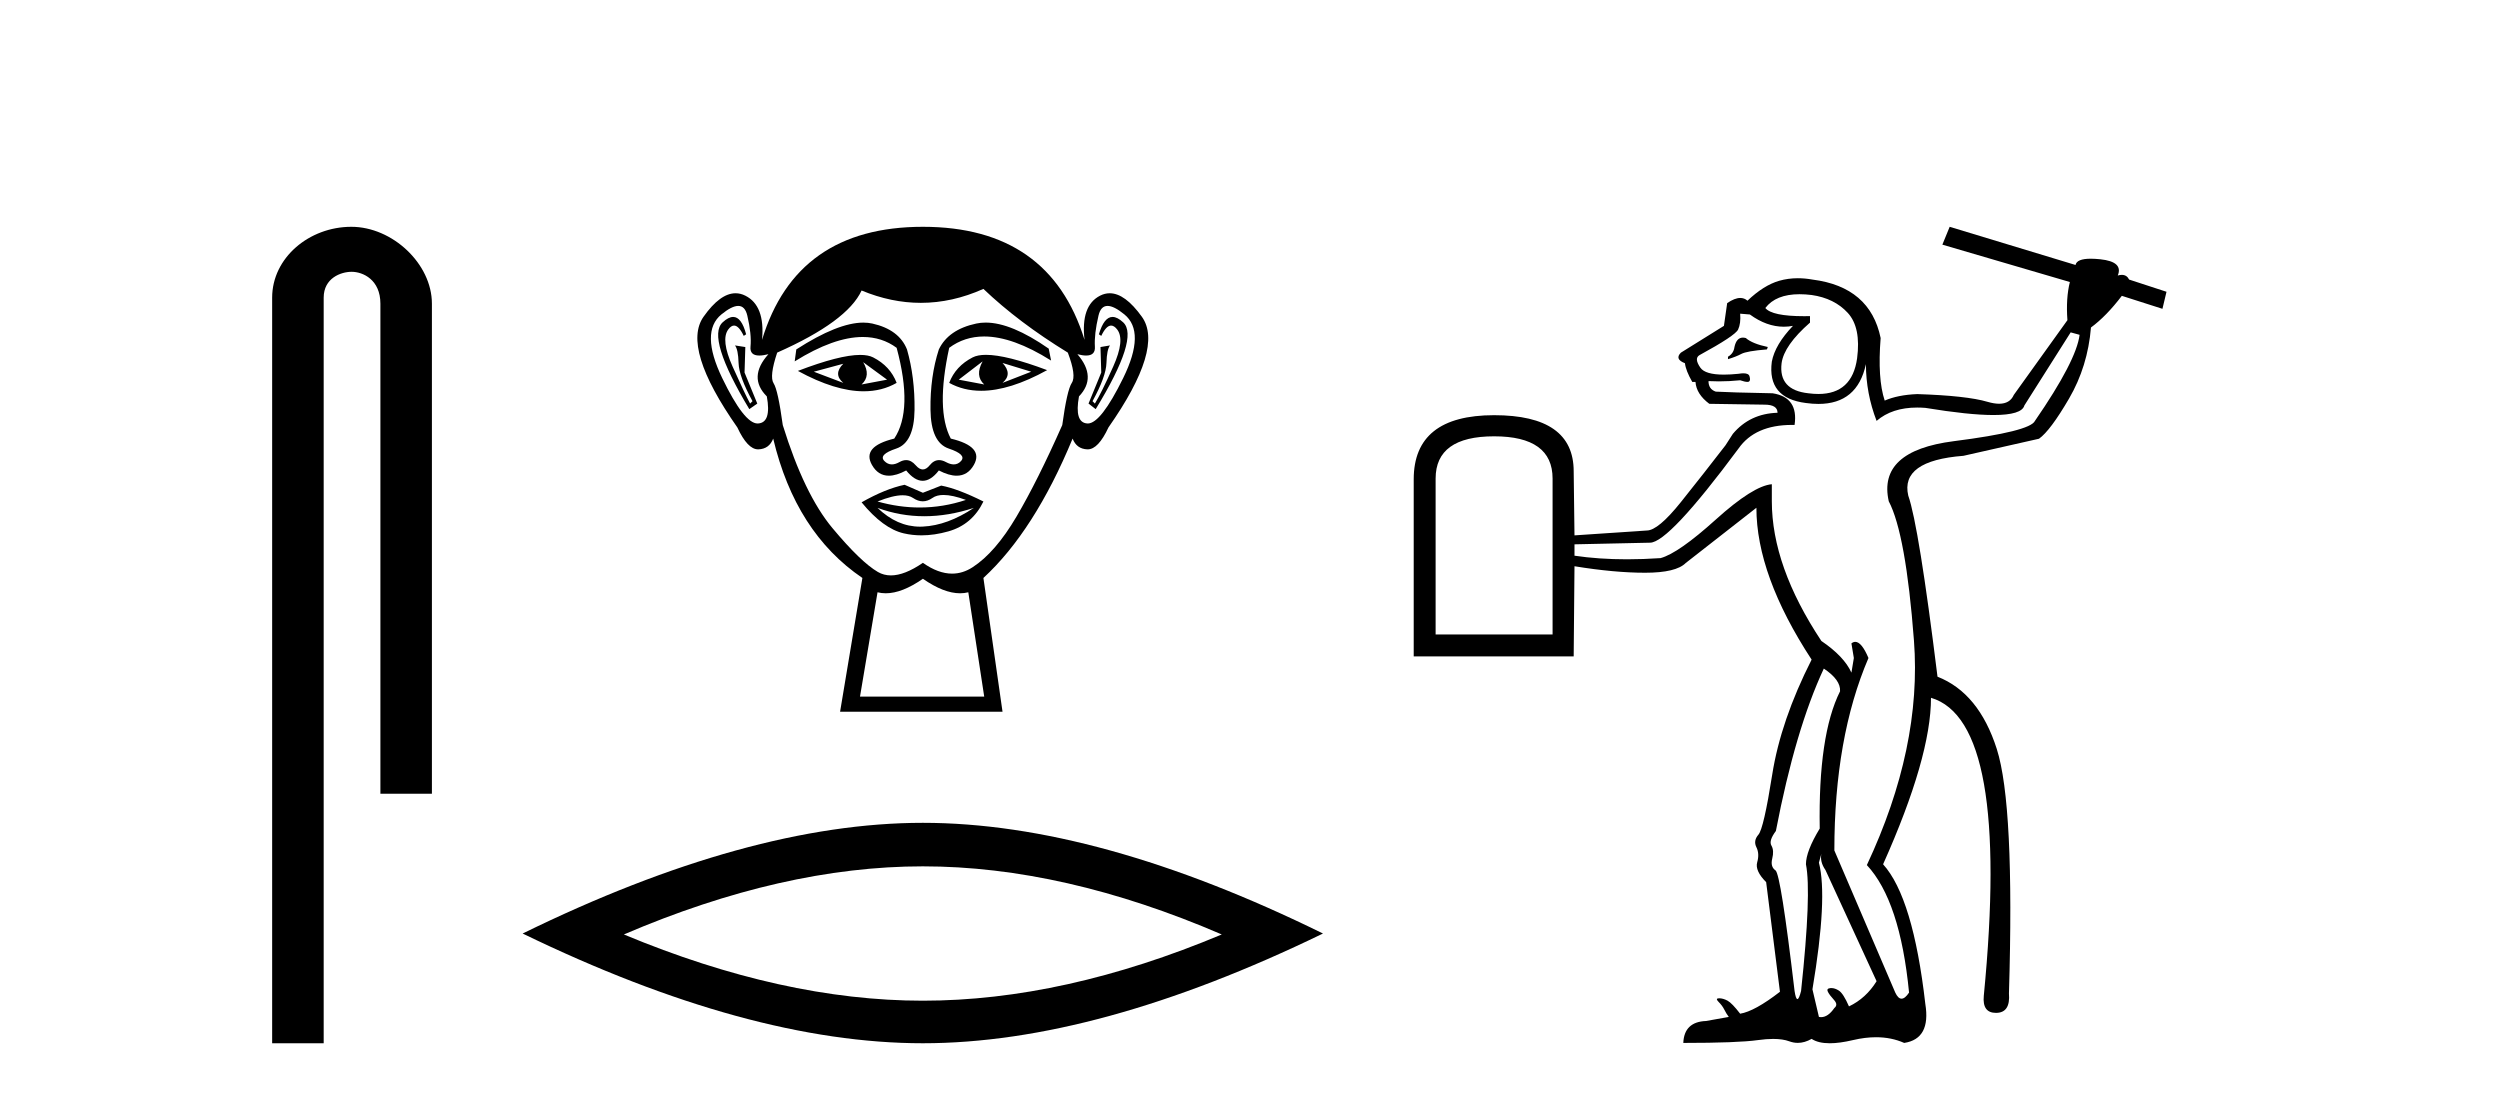<?xml version='1.0' encoding='UTF-8' standalone='yes'?><svg xmlns='http://www.w3.org/2000/svg' xmlns:xlink='http://www.w3.org/1999/xlink' width='93.0' height='41.0' ><path d='M 13.069 8.437 C 11.5 8.437 10.124 9.591 10.124 11.072 L 10.124 38.809 L 12.041 38.809 L 12.041 11.072 C 12.041 10.346 12.68 10.111 13.081 10.111 C 13.502 10.111 14.151 10.406 14.151 11.296 L 14.151 29.526 L 16.067 29.526 L 16.067 11.296 C 16.067 9.813 14.598 8.437 13.069 8.437 Z' style='fill:#000000;stroke:none' /><path d='M 31.37 13.532 Q 30.985 13.917 31.37 14.243 L 30.274 13.828 L 31.37 13.532 ZM 37.294 13.502 L 38.361 13.828 L 37.294 14.243 Q 37.679 13.917 37.294 13.502 ZM 32.11 13.473 L 32.999 14.124 L 32.051 14.302 Q 32.407 13.976 32.11 13.473 ZM 36.554 13.443 L 36.554 13.443 Q 36.258 13.976 36.613 14.302 L 35.665 14.124 L 36.554 13.443 ZM 36.678 13.2 Q 36.368 13.2 36.183 13.295 Q 35.547 13.621 35.31 14.243 Q 35.842 14.537 36.5 14.537 Q 37.563 14.537 38.953 13.769 Q 37.438 13.2 36.678 13.2 ZM 32 13.203 Q 31.234 13.203 29.681 13.798 Q 31.07 14.556 32.129 14.556 Q 32.81 14.556 33.355 14.243 Q 33.118 13.621 32.481 13.295 Q 32.301 13.203 32 13.203 ZM 27.274 11.79 Q 27.1 11.79 26.882 11.991 Q 26.275 12.554 27.874 15.22 L 28.171 15.013 L 27.697 13.858 L 27.726 12.91 L 27.341 12.85 L 27.341 12.85 Q 27.46 12.999 27.475 13.502 Q 27.489 14.006 27.993 14.924 L 27.904 15.013 Q 27.697 14.628 27.252 13.635 Q 26.808 12.643 27.09 12.258 Q 27.197 12.111 27.307 12.111 Q 27.484 12.111 27.667 12.495 L 27.756 12.436 Q 27.585 11.79 27.274 11.79 ZM 41.387 11.79 Q 41.069 11.79 40.879 12.436 L 40.967 12.495 Q 41.15 12.111 41.333 12.111 Q 41.447 12.111 41.56 12.258 Q 41.856 12.643 41.412 13.635 Q 40.967 14.628 40.73 15.013 L 40.642 14.924 Q 41.145 14.006 41.16 13.502 Q 41.175 12.999 41.293 12.85 L 41.293 12.85 L 40.938 12.91 L 40.967 13.858 L 40.493 15.013 L 40.76 15.22 Q 42.389 12.554 41.782 11.991 Q 41.564 11.79 41.387 11.79 ZM 27.462 11.38 Q 27.716 11.38 27.8 11.74 Q 27.963 12.436 27.919 12.895 Q 27.887 13.226 28.247 13.226 Q 28.387 13.226 28.585 13.176 L 28.585 13.176 Q 27.815 14.035 28.526 14.746 Q 28.704 15.724 28.2 15.753 Q 28.192 15.754 28.183 15.754 Q 27.683 15.754 26.867 14.065 Q 26.038 12.347 26.838 11.695 Q 27.224 11.38 27.462 11.38 ZM 41.202 11.38 Q 41.44 11.38 41.826 11.695 Q 42.626 12.347 41.782 14.065 Q 40.952 15.754 40.466 15.754 Q 40.457 15.754 40.449 15.753 Q 39.96 15.724 40.138 14.746 Q 40.819 14.035 40.079 13.176 L 40.079 13.176 Q 40.269 13.226 40.404 13.226 Q 40.752 13.226 40.73 12.895 Q 40.701 12.436 40.864 11.74 Q 40.948 11.38 41.202 11.38 ZM 36.667 12 Q 36.484 12 36.317 12.036 Q 35.28 12.258 34.925 12.999 Q 34.599 14.006 34.614 15.235 Q 34.628 16.464 35.295 16.687 Q 35.961 16.909 35.754 17.146 Q 35.64 17.276 35.48 17.276 Q 35.35 17.276 35.191 17.19 Q 35.055 17.116 34.934 17.116 Q 34.739 17.116 34.584 17.309 Q 34.458 17.464 34.328 17.464 Q 34.199 17.464 34.065 17.309 Q 33.901 17.116 33.708 17.116 Q 33.588 17.116 33.458 17.19 Q 33.306 17.276 33.177 17.276 Q 33.018 17.276 32.895 17.146 Q 32.673 16.909 33.34 16.687 Q 34.006 16.464 34.021 15.25 Q 34.036 14.035 33.74 12.999 Q 33.443 12.258 32.451 12.036 Q 32.294 12.001 32.117 12.001 Q 31.169 12.001 29.622 12.999 L 29.563 13.443 Q 31.02 12.536 32.094 12.536 Q 32.81 12.536 33.355 12.939 Q 33.977 15.25 33.266 16.316 Q 32.051 16.612 32.436 17.294 Q 32.663 17.696 33.066 17.696 Q 33.345 17.696 33.71 17.501 Q 34.021 17.886 34.325 17.886 Q 34.628 17.886 34.925 17.501 Q 35.301 17.696 35.588 17.696 Q 36.001 17.696 36.228 17.294 Q 36.613 16.612 35.369 16.316 Q 34.806 15.25 35.31 12.939 Q 35.876 12.517 36.61 12.517 Q 37.678 12.517 39.101 13.413 L 39.012 12.969 Q 37.621 12 36.667 12 ZM 35.099 18.413 Q 35.43 18.413 35.932 18.597 Q 35.085 18.879 34.213 18.879 Q 33.438 18.879 32.644 18.656 Q 33.217 18.424 33.579 18.424 Q 33.815 18.424 33.962 18.523 Q 34.147 18.649 34.328 18.649 Q 34.51 18.649 34.688 18.523 Q 34.843 18.413 35.099 18.413 ZM 32.644 18.893 Q 33.488 19.204 34.384 19.204 Q 35.28 19.204 36.228 18.893 L 36.228 18.893 Q 35.25 19.545 34.332 19.589 Q 34.28 19.592 34.229 19.592 Q 33.37 19.592 32.644 18.893 ZM 33.651 18.034 Q 32.94 18.182 32.051 18.686 Q 32.851 19.664 33.621 19.841 Q 33.94 19.915 34.279 19.915 Q 34.759 19.915 35.28 19.767 Q 36.169 19.515 36.583 18.656 Q 35.635 18.182 35.013 18.064 L 34.332 18.331 L 33.651 18.034 ZM 36.583 10.747 Q 37.887 11.991 39.723 13.117 Q 40.049 13.976 39.871 14.243 Q 39.694 14.509 39.516 15.813 Q 38.598 17.886 37.813 19.219 Q 37.028 20.552 36.183 21.1 Q 35.816 21.339 35.418 21.339 Q 34.901 21.339 34.332 20.937 Q 33.65 21.405 33.142 21.405 Q 32.877 21.405 32.658 21.278 Q 32.022 20.908 30.97 19.649 Q 29.918 18.39 29.119 15.813 Q 28.941 14.509 28.778 14.258 Q 28.615 14.006 28.911 13.117 Q 31.518 11.962 32.051 10.807 Q 33.157 11.266 34.256 11.266 Q 35.424 11.266 36.583 10.747 ZM 34.332 21.53 Q 35.107 22.07 35.715 22.07 Q 35.873 22.07 36.021 22.033 L 36.613 25.914 L 31.992 25.914 L 32.644 22.033 Q 32.791 22.07 32.949 22.07 Q 33.557 22.07 34.332 21.53 ZM 34.332 8.437 Q 29.622 8.437 28.348 12.643 Q 28.467 11.369 27.726 10.999 Q 27.547 10.909 27.363 10.909 Q 26.788 10.909 26.171 11.784 Q 25.357 12.939 27.43 15.902 Q 27.808 16.716 28.201 16.716 Q 28.208 16.716 28.215 16.716 Q 28.615 16.701 28.763 16.316 Q 29.593 19.812 32.081 21.5 L 31.251 26.477 L 37.294 26.477 L 36.583 21.5 Q 38.479 19.752 39.901 16.316 Q 40.049 16.701 40.449 16.716 Q 40.456 16.716 40.463 16.716 Q 40.856 16.716 41.234 15.902 Q 43.308 12.939 42.478 11.784 Q 41.85 10.909 41.281 10.909 Q 41.099 10.909 40.923 10.999 Q 40.197 11.369 40.345 12.643 Q 39.042 8.437 34.332 8.437 Z' style='fill:#000000;stroke:none' /><path d='M 34.329 32.228 Q 39.572 32.228 45.45 34.762 Q 39.572 37.226 34.329 37.226 Q 29.12 37.226 23.208 34.762 Q 29.12 32.228 34.329 32.228 ZM 34.329 30.609 Q 27.853 30.609 19.442 34.727 Q 27.853 38.809 34.329 38.809 Q 40.804 38.809 49.215 34.727 Q 40.839 30.609 34.329 30.609 Z' style='fill:#000000;stroke:none' /><path d='M 64.836 12.559 Q 64.597 12.559 64.522 12.908 Q 64.492 13.149 64.281 13.27 L 64.281 13.361 Q 64.583 13.27 64.779 13.165 Q 64.976 13.059 65.731 12.998 L 65.761 12.908 Q 65.187 12.787 64.945 12.575 Q 64.887 12.559 64.836 12.559 ZM 66.944 10.945 Q 67.154 10.945 67.392 10.974 Q 68.238 11.095 68.737 11.639 Q 69.235 12.183 69.084 13.331 Q 68.899 14.656 67.644 14.656 Q 67.468 14.656 67.272 14.63 Q 66.154 14.509 66.275 13.512 Q 66.365 12.847 67.332 12.001 L 67.332 11.76 Q 67.216 11.762 67.108 11.762 Q 65.92 11.762 65.67 11.458 Q 66.061 10.945 66.944 10.945 ZM 55.581 16.231 Q 57.756 16.231 57.756 17.802 L 57.756 23.602 L 53.405 23.602 L 53.405 17.802 Q 53.405 16.231 55.581 16.231 ZM 64.734 11.669 L 65.096 11.699 Q 65.718 12.154 66.359 12.154 Q 66.528 12.154 66.698 12.122 L 66.698 12.122 Q 66.033 12.817 65.912 13.452 Q 65.731 14.811 67.181 14.992 Q 67.426 15.026 67.646 15.026 Q 69.095 15.026 69.412 13.546 L 69.412 13.546 Q 69.415 14.637 69.809 15.657 Q 70.383 15.161 71.318 15.161 Q 71.465 15.161 71.622 15.173 Q 73.246 15.439 74.156 15.439 Q 75.21 15.439 75.307 15.083 L 77.029 12.364 L 77.361 12.455 Q 77.241 13.421 75.7 15.657 Q 75.519 16.05 72.679 16.412 Q 69.839 16.775 70.262 18.648 Q 70.897 19.856 71.199 23.828 Q 71.501 27.801 69.447 32.181 Q 70.685 33.51 71.017 36.924 Q 70.866 37.151 70.738 37.151 Q 70.61 37.151 70.504 36.924 L 68.238 31.637 Q 68.238 27.438 69.507 24.478 Q 69.253 23.877 69.016 23.877 Q 68.944 23.877 68.873 23.934 L 68.963 24.478 L 68.873 25.022 Q 68.601 24.417 67.755 23.844 Q 65.912 21.064 65.912 18.648 L 65.912 18.013 Q 65.217 18.074 63.828 19.327 Q 62.438 20.581 61.773 20.762 Q 61.125 20.806 60.525 20.806 Q 59.475 20.806 58.571 20.672 L 58.571 20.249 L 61.381 20.188 Q 62.076 20.188 64.674 16.684 Q 65.287 15.807 66.665 15.807 Q 66.711 15.807 66.758 15.808 Q 66.909 14.781 65.942 14.63 Q 64.341 14.599 63.828 14.569 Q 63.556 14.479 63.556 14.177 L 63.556 14.177 Q 63.747 14.187 63.942 14.187 Q 64.331 14.187 64.734 14.146 Q 64.915 14.207 65.002 14.207 Q 65.046 14.207 65.066 14.192 Q 65.127 14.146 65.081 13.995 Q 65.049 13.887 64.855 13.887 Q 64.777 13.887 64.674 13.905 Q 64.369 13.936 64.128 13.936 Q 63.433 13.936 63.254 13.678 Q 63.012 13.331 63.223 13.21 Q 64.553 12.485 64.658 12.258 Q 64.764 12.032 64.734 11.669 ZM 67.846 24.871 Q 68.48 25.294 68.45 25.716 Q 67.634 27.348 67.694 30.822 Q 67.181 31.668 67.181 32.151 Q 67.392 33.208 67 36.864 Q 66.924 37.166 66.864 37.166 Q 66.803 37.166 66.758 36.864 Q 66.244 32.514 66.048 32.378 Q 65.852 32.242 65.927 31.94 Q 66.003 31.637 65.897 31.456 Q 65.791 31.275 66.063 30.912 Q 66.788 27.136 67.846 24.871 ZM 67.755 31.758 Q 67.694 32.06 67.906 32.363 L 69.809 36.501 Q 69.416 37.136 68.782 37.438 Q 68.571 36.954 68.404 36.849 Q 68.259 36.756 68.125 36.756 Q 68.106 36.756 68.087 36.758 Q 67.936 36.773 67.997 36.894 Q 68.057 37.015 68.223 37.196 Q 68.389 37.377 68.238 37.498 Q 68.003 37.838 67.744 37.838 Q 67.705 37.838 67.664 37.83 L 67.423 36.803 Q 67.997 33.39 67.664 32.091 L 67.755 31.758 ZM 72.528 8.437 L 72.256 9.101 L 76.999 10.491 Q 76.848 11.095 76.908 11.911 L 74.914 14.69 Q 74.77 15.019 74.367 15.019 Q 74.179 15.019 73.933 14.947 Q 73.162 14.72 71.32 14.66 Q 70.595 14.69 70.111 14.902 Q 69.839 14.086 69.96 12.575 Q 69.567 10.672 67.423 10.4 Q 67.143 10.35 66.879 10.35 Q 66.516 10.35 66.184 10.446 Q 65.61 10.612 65.006 11.186 Q 64.891 11.084 64.739 11.084 Q 64.53 11.084 64.251 11.276 L 64.13 12.122 L 62.529 13.119 Q 62.287 13.361 62.68 13.512 Q 62.71 13.784 62.952 14.207 L 63.072 14.207 Q 63.103 14.66 63.586 15.022 L 65.64 15.053 Q 66.124 15.053 66.124 15.355 Q 65.096 15.385 64.462 16.14 L 64.19 16.563 Q 63.375 17.62 62.529 18.678 Q 61.683 19.735 61.26 19.735 L 58.571 19.916 L 58.541 17.53 Q 58.541 15.445 55.581 15.445 Q 52.59 15.445 52.59 17.832 L 52.59 24.417 L 58.541 24.417 L 58.571 21.064 Q 60.052 21.306 61.199 21.306 Q 62.347 21.306 62.71 20.943 L 65.338 18.889 Q 65.338 21.397 67.392 24.538 Q 66.244 26.804 65.927 28.813 Q 65.61 30.822 65.414 31.048 Q 65.217 31.275 65.338 31.517 Q 65.459 31.758 65.368 32.076 Q 65.278 32.393 65.701 32.816 L 66.214 36.894 Q 65.278 37.619 64.734 37.71 Q 64.432 37.317 64.266 37.226 Q 64.1 37.136 63.949 37.136 Q 63.797 37.136 63.933 37.272 Q 64.069 37.407 64.145 37.559 Q 64.22 37.71 64.311 37.83 Q 63.797 37.921 63.465 37.981 Q 62.65 38.012 62.619 38.797 Q 64.643 38.797 65.399 38.691 Q 65.71 38.648 65.962 38.648 Q 66.322 38.648 66.562 38.737 Q 66.718 38.795 66.878 38.795 Q 67.132 38.795 67.392 38.646 Q 67.637 38.809 68.068 38.809 Q 68.433 38.809 68.933 38.691 Q 69.384 38.585 69.788 38.585 Q 70.359 38.585 70.836 38.797 Q 71.833 38.646 71.622 37.347 Q 71.169 33.39 70.051 32.151 Q 71.833 28.163 71.833 25.958 Q 74.794 26.834 73.797 37.045 Q 73.736 37.679 74.25 37.679 Q 74.794 37.679 74.733 36.954 Q 74.945 29.946 74.28 27.861 Q 73.615 25.777 72.075 25.173 Q 71.38 19.554 70.987 18.436 Q 70.685 17.137 73.041 16.956 L 75.851 16.321 Q 76.274 16.019 76.969 14.826 Q 77.664 13.633 77.784 12.183 Q 78.358 11.76 78.932 11.005 L 80.443 11.488 L 80.594 10.854 L 79.204 10.4 Q 79.116 10.225 78.933 10.225 Q 78.864 10.225 78.781 10.249 Q 78.993 9.736 78.132 9.645 Q 77.933 9.624 77.777 9.624 Q 77.257 9.624 77.21 9.857 L 72.528 8.437 Z' style='fill:#000000;stroke:none' /></svg>